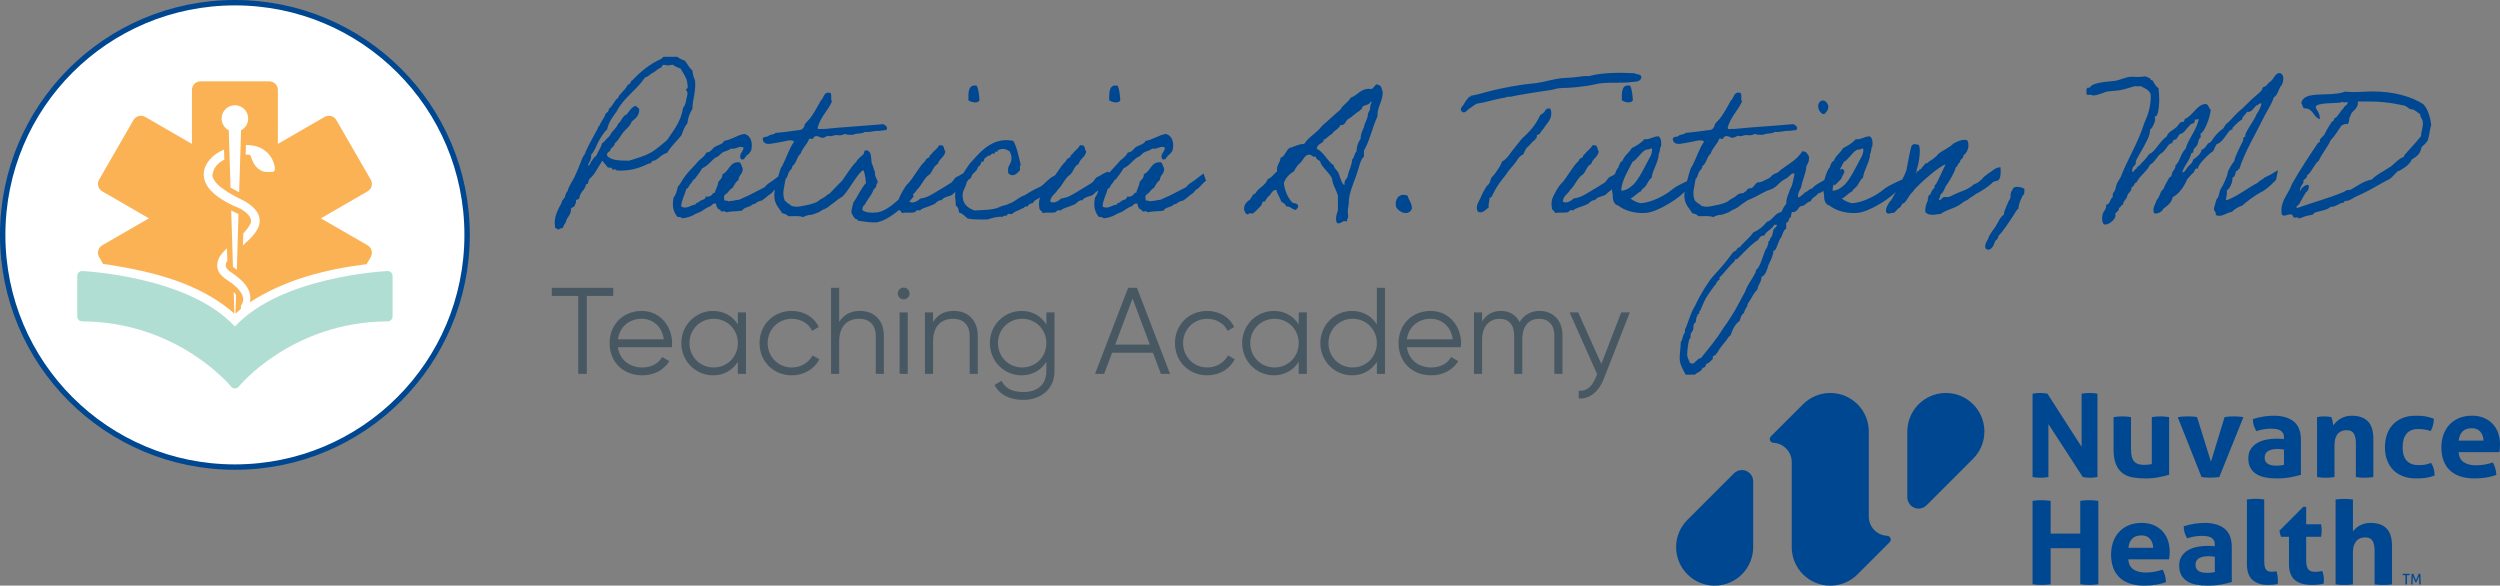 <?xml version="1.0" encoding="UTF-8"?><svg id="uuid-a8b512fc-9cbd-4224-b051-b8968739a57f" xmlns="http://www.w3.org/2000/svg" width="400.425" height="93.801" viewBox="0 0 400.425 93.801"><rect x="0" y="0" width="400.425" height="93.801" fill="#808080" stroke="none"/><g id="uuid-1889bc4f-a81c-44ed-a632-2516831cf2d5"><g><circle cx="37.769" cy="37.655" r="37.344" style="fill:#fff;"/><polygon points="88.382 46.1 88.382 47.399 92.614 47.399 92.614 59.879 93.991 59.879 93.991 47.399 98.223 47.399 98.223 46.1 88.382 46.1" style="fill:#475862;"/><g><path d="M107.653,54.997c0,.197-.02,.414-.039,.611h-8.641c.276,2.006,1.83,3.248,3.917,3.248,1.555,0,2.638-.73,3.17-1.675l1.141,.671c-.827,1.338-2.342,2.263-4.33,2.263-3.109,0-5.235-2.185-5.235-5.156,0-2.894,2.086-5.157,5.137-5.157,3.012,0,4.882,2.5,4.882,5.197m-8.68-.65h7.341c-.275-2.165-1.85-3.287-3.543-3.287-2.067,0-3.543,1.358-3.799,3.287" style="fill:#475862;"/><path d="M119.484,50.038v9.841h-1.299v-1.93c-.827,1.319-2.224,2.166-3.976,2.166-2.776,0-5.077-2.245-5.077-5.157s2.302-5.157,5.077-5.157c1.752,0,3.149,.848,3.976,2.166v-1.929h1.299Zm-1.299,4.92c0-2.185-1.692-3.897-3.877-3.897s-3.877,1.712-3.877,3.897,1.692,3.898,3.877,3.898,3.877-1.713,3.877-3.898" style="fill:#475862;"/><path d="M121.652,54.958c0-2.912,2.204-5.157,5.176-5.157,1.948,0,3.603,1.024,4.311,2.58l-1.062,.609c-.532-1.161-1.772-1.929-3.248-1.929-2.185,0-3.877,1.712-3.877,3.897s1.692,3.898,3.877,3.898c1.497,0,2.697-.788,3.327-1.93l1.082,.629c-.806,1.556-2.479,2.56-4.409,2.56-2.971,0-5.176-2.245-5.176-5.157" style="fill:#475862;"/><path d="M141.572,53.835v6.043h-1.299v-6.043c0-1.752-.965-2.775-2.677-2.775-1.732,0-3.188,1.023-3.188,3.661v5.156h-1.3v-13.777h1.3v5.471c.767-1.238,1.909-1.771,3.306-1.771,2.401,0,3.858,1.575,3.858,4.035" style="fill:#475862;"/><path d="M143.799,47.006c0-.512,.412-.945,.944-.945s.945,.433,.945,.945-.414,.944-.945,.944-.944-.432-.944-.944m.295,3.032h1.299v9.841h-1.299v-9.841Z" style="fill:#475862;"/><path d="M156.612,53.835v6.043h-1.299v-6.043c0-1.752-.965-2.775-2.677-2.775-1.732,0-3.188,1.023-3.188,3.661v5.156h-1.3v-9.84h1.3v1.534c.767-1.238,1.909-1.771,3.306-1.771,2.401,0,3.858,1.575,3.858,4.035" style="fill:#475862;"/><path d="M168.896,50.038v9.447c0,2.991-2.4,4.567-4.94,4.567-2.264,0-3.897-.867-4.665-2.403l1.142-.649c.491,1.003,1.397,1.791,3.523,1.791,2.282,0,3.641-1.299,3.641-3.306v-1.536c-.827,1.319-2.224,2.166-3.976,2.166-2.776,0-5.077-2.245-5.077-5.157s2.302-5.157,5.077-5.157c1.752,0,3.149,.848,3.976,2.166v-1.929h1.299Zm-1.299,4.92c0-2.185-1.692-3.897-3.877-3.897s-3.877,1.712-3.877,3.897,1.692,3.898,3.877,3.898,3.877-1.713,3.877-3.898" style="fill:#475862;"/><path d="M184.665,56.494h-6.535l-1.279,3.385h-1.457l5.296-13.779h1.416l5.295,13.779h-1.457l-1.279-3.385Zm-.492-1.3l-2.775-7.38-2.776,7.38h5.55Z" style="fill:#475862;"/><path d="M188.191,54.958c0-2.912,2.204-5.157,5.177-5.157,1.948,0,3.603,1.024,4.311,2.58l-1.062,.609c-.532-1.161-1.772-1.929-3.248-1.929-2.186,0-3.877,1.712-3.877,3.897s1.691,3.898,3.877,3.898c1.494,0,2.697-.788,3.326-1.93l1.083,.629c-.806,1.556-2.481,2.56-4.409,2.56-2.973,0-5.177-2.245-5.177-5.157" style="fill:#475862;"/><path d="M209.314,50.038v9.841h-1.3v-1.93c-.827,1.319-2.224,2.166-3.975,2.166-2.776,0-5.079-2.245-5.079-5.157s2.303-5.157,5.079-5.157c1.75,0,3.148,.848,3.975,2.166v-1.929h1.3Zm-1.3,4.92c0-2.185-1.692-3.897-3.876-3.897-2.186,0-3.878,1.712-3.878,3.897s1.692,3.898,3.878,3.898c2.184,0,3.876-1.713,3.876-3.898" style="fill:#475862;"/><path d="M221.833,46.1v13.779h-1.3v-1.93c-.827,1.319-2.224,2.166-3.976,2.166-2.775,0-5.077-2.245-5.077-5.157s2.303-5.157,5.077-5.157c1.752,0,3.149,.848,3.976,2.166v-5.866h1.3Zm-1.3,8.857c0-2.185-1.692-3.897-3.876-3.897-2.186,0-3.878,1.712-3.878,3.897s1.692,3.898,3.878,3.898c2.184,0,3.876-1.713,3.876-3.898" style="fill:#475862;"/><path d="M234.02,54.997c0,.197-.02,.414-.039,.611h-8.641c.277,2.006,1.83,3.248,3.917,3.248,1.556,0,2.637-.73,3.17-1.675l1.142,.671c-.827,1.338-2.344,2.263-4.331,2.263-3.109,0-5.235-2.185-5.235-5.156,0-2.894,2.086-5.157,5.138-5.157,3.01,0,4.881,2.5,4.881,5.197m-8.68-.65h7.341c-.276-2.165-1.849-3.287-3.542-3.287-2.068,0-3.544,1.358-3.8,3.287" style="fill:#475862;"/><path d="M250.26,53.737v6.141h-1.3v-6.141c0-1.752-1.003-2.676-2.401-2.676-1.515,0-2.735,.924-2.735,3.366v5.451h-1.3v-6.141c0-1.752-.905-2.676-2.302-2.676-1.417,0-2.836,.924-2.836,3.366v5.451h-1.298v-9.84h1.298v1.435c.769-1.2,1.831-1.673,3.013-1.673,1.376,0,2.441,.65,2.991,1.791,.729-1.22,1.929-1.791,3.189-1.791,2.164,0,3.68,1.477,3.68,3.936" style="fill:#475862;"/><path d="M261.048,50.038l-4.212,10.746c-.747,1.889-2.203,3.17-3.975,3.03v-1.22c1.279,.138,2.164-.768,2.696-2.047l.256-.609-4.409-9.9h1.379l3.7,8.247,3.188-8.247h1.377Z" style="fill:#475862;"/><path d="M375.807,19.849c.056,0,.14,.033,.225,.033,.281-.262,.169-.981,.421-1.276,.198-.98,1.211-.98,1.211-2.19v-.164h.957c2.535-.033,4.196,.164,6.477,.654,.507,.131,.675,.621,1.295,.621,.31,0,.929,.589,1.267,.784v.131c0,.424,.422,.588,.422,1.34,0,.49-.31,1.504-.31,2.027-.732,.949-2.732,3.042-2.732,3.172,0,.034,.028,.099,.028,.131-1.042,.327-1.548,1.243-2.421,1.733-.789,.556-2.084,1.144-2.732,1.897-1.38,.26-2.337,1.046-3.52,1.699-.084-.032-.169-.032-.225-.032-.337,0-.535,.229-.845,.359-2.394,1.014-4.872,1.636-7.293,2.518-.169,0-.225-.033-.225-.099,0-.13,.365-.457,.479-.523,.056-.229,1.097-1.897,1.07-1.897,.197,0,.45-.523,.45-.817,0-.097,0-.359-.14-.359-.451,0-1.127,.523-1.238,1.013-.028-.033-.057-.066-.057-.13,0-.458,.592-1.21,.592-1.276s-.028-.13-.028-.229c0-.295,.592-.295,.592-.883,.704-.458,1.182-1.864,1.886-2.354,.337-.916,1.577-2.42,1.915-3.336,.647-.556,1.238-1.7,1.773-2.354,.254-.033,.422-.196,.705-.196m-9.941,14.682c.311,0,.62-.196,.986-.196,.619,0,.198,.523,.733,.523,.112,0,.253-.033,.394-.033,.113,0,.196,.033,.196,.196,.339-.099,.761-.262,.93-.327,.423-.196,.986-.196,1.351-.327,.057,0,.197-.294,.282-.294,.845-.327,1.858-.327,2.562-.948h.14c.649,0,1.408-.621,1.662-.621h.17c.112,0,.225-.327,.365-.327h.17c.563,0,1.182-.523,1.408-.621,.872-.393,1.577-.72,2.308-1.113,1.126-.62,2.759-1.569,3.097-1.699,.422-.164,1.183-1.144,1.38-1.276,.113-.099,.225-.066,.394-.163,.338-.197,1.549-.85,1.886-1.734,1.578-.916,1.353-1.503,1.635-2.06,0-.033,.732-.556,.957-1.079,.197-.491,.31-1.799,.535-2.387-.141-1.307-.564-2.583-1.211-3.303-1.916-1.34-5.04-2.092-8.053-2.092-1.07,0-2.167,.099-3.21,.099-.451,0-.873-.033-1.295-.067-2.59,.949-6.73-.327-7.039,1.897,.254,.163,.169,.784,.564,.784,1.38,0,1.38,1.472,2.421,1.734,0-1.211-.675-1.537-.675-1.93,0-.752,3.04-.589,4.055-.752,.028-.099,.083-.099,.14-.099,.113,0,.254,.099,.395,.099,.14,0,.338-.066,.421-.066,.057,0,.114,0,.114,.066-.057,.523-.563,.49-.676,.948-.451,.327-1.043,1.57-1.435,1.57-.028,0-.057,.033-.057,.066,0,.424-.141,.262-.395,.556-.478,.654-.985,1.603-1.21,2.059-.17,.23-.705,.655-.705,.851,0,.066,.028,.164,.028,.229,0,.099-.225,.099-.281,.163-1.238,1.799-3.182,4.774-4.224,6.672-.451,1.373-1.662,2.485-1.662,4.153,0,.229,0,.457,.057,.686,.113,.131,.253,.164,.394,.164m-3.097-6.147c-.365,.424-.957,.556-1.126,.883-1.043,.457-3.858,2.583-5.125,2.812,.028-.457,.169-.784,.169-1.243,0-.097-.027-.196-.027-.326,.308-.131,.675-.817,.675-.884v-.065c.197-.23,.225-.687,.254-1.112,.394-.131,.451-.621,.562-1.08,.028,0,.057,.033,.085,.033,.253,0,.197-.36,.45-.36,.817-2.648,2.675-5.722,3.802-8.043,.563-1.177,1.295-2.159,1.746-3.466,.478-.034,.957-1.766,.957-1.473v-.097c.282-.262,.535-.784,.535-1.341,0-.686-.366-.915-.676-.915-.591,0-.957,1.046-1.351,1.307-.423,.294-.592,.621-.817,.785-.084,.097-.31,.065-.394,.163-.282,.327,.113,.229-.676,.949-.451,.392-.732,.621-1.097,.949-.535,.49-1.07,1.079-1.605,1.569-1.127,.85-1.746,1.831-2.45,2.354-.366,.262-.395,.784-.79,.949-.731,.556-1.266,1.243-1.774,2.027-.704,.164-.704,1.014-1.492,1.242,0,.753-1.351,1.57-1.351,1.57-.084,.621-.479,.753-.789,1.113-.31,.359-.45,.882-.957,.948,.366-1.21,1.211-1.831,1.492-3.139,.028,.033,.057,.033,.085,.033,.253,0,.196-.457,.31-.654,.14-.229,.45-.424,.535-.654,.14-.262,.169-.62,.281-.915,.028-.164,.282-.164,.282-.426,0-.099-.028-.229-.028-.36,0-.066,0-.099,.028-.163,.478-.033,1.491-2.387,1.604-3.761-.338-.26-.338-.85-.816-.948-1.465,.13-2,1.831-3.238,2.354-.197,.032-.141,.359-.253,.457-.17,.131-.395,.033-.563,.164-.281,.262-.395,.555-.676,.784-.506,.458-1.38,.817-1.465,1.406-1.238,.883-2.026,2.682-2.844,2.845-.394,.589-.845,1.112-1.351,1.57-.113,.393-.619,.327-.676,.784-.31,.066-.478,.556-.591,.556-.084,0-.113-.196-.113-.293,0-.687,.592-.72,.592-1.21,0-.033-.028-.066-.028-.099,0-.393,1.042-1.93,1.351-2.584,.365-.75,.929-1.536,.957-2.648,.394-.131,.816-1.374,.816-1.504s-.056-.262-.056-.426c0-.262,.225-.13,.31-.294,.31-.555,.394-1.863,.394-2.485,0-.589-.056-1.177-.113-1.896-.45-.263-.675-.785-.957-1.243-.224,0-.338-.131-.394-.327-.592-.263-.732-.327-.873-.327s-.31,.099-1.07,.099c-.337,0-.704-.034-1.042-.034-.901,0-1.745,.524-2.647,.655-.676,.097-.901,.097-1.577,.163-.846,.097-2.395,.393-2.422,.948-.113-.032-.17-.032-.254-.032-.281,0-.31,.262-.31,.556s-.084,.621,.31,.621c.141,0,.254-.033,.338-.033,.197,0,.338,.13,.366,.13,.788,0,2.111-.621,2.224-.621,1.014-.163,1.521-.097,2.421-.294,.789-.163,1.972-.588,2.197-.588,.084,0,.14,.032,.281,.032,.113,0,.282,0,.564-.032,.592,.359,1.605,.621,1.605,1.602,0,1.863-.535,3.139-1.07,4.382-.986,3.172-2.619,5.625-3.772,8.633-.17,.327-.395,.588-.564,.949-.17,.359-.254,1.078-.395,1.242-.197,.229-.31,.393-.31,.72,0,.065,.028,.163,.028,.229-.479,.262-.395,1.177-1.07,1.243v.196c0,.589-.479,.949-.535,1.21-.057,.294-.113,.523-.113,.784,0,.229,.056,.981,.479,.981,.816,0,1.661-.981,1.661-1.374,0-.097-.028-.196-.028-.294,0-.293,.591-.457,.591-.882,0-.033-.027-.067-.027-.131,.365,0,.282-.49,.675-.49,.028-.687,.563-.817,.676-1.407,.113-.556,.676-.621,.676-1.307v-.097c.451-.067,.394-.688,.816-.785,.506-1.079,1.633-1.668,2.168-2.845,.76-.294,1.154-1.504,1.886-1.864,.508-.36,.789-.981,1.211-1.406,.113-.131,.281-.066,.395-.163,.112-.099,.169-.393,.281-.491,.113-.099,.282-.033,.394-.13,.254-.197,.395-.688,.563-.785,.31-.229,.281,.066,.788-.49,.338-.36,.676-.817,.958-1.08,.225-.228,.675-.097,.675-.523v-.13c.028-.327,.592-.033,.676-.294-.422,1.962-1.577,2.976-2.168,4.872-.732,.621-.873,1.994-1.604,2.649v.131c0,.359-.311,.621-.423,.817-.14,.262-.169,.621-.254,.784-.056,.099-.224,.033-.281,.164-.338,.588-.704,1.177-.957,1.863-.562,.327-.562,1.308-1.07,1.733-.141,.523-.535,1.014-.535,1.603,0,.163,.028,.589,.253,.589,.676,0,1.184-.393,1.352-.784,.648-.491,1.324-.949,1.492-1.864,1.465-.687,2.281-2.78,2.309-2.845,.394-.458,.535-.621,.816-.916,.394-.099,.282-.817,.76-.817,.057,0,.113,.032,.169,.032v-.13c0-.458,1.521-2.093,2.45-2.714,.141-.392,.31-.752,.535-1.079,1.183-.327,1.803-2.354,2.478-2.354h.084c-.027-.099-.056-.164-.056-.229,0,.033,.986-1.145,1.549-1.341,0-.457,.564-.784,.816-1.276,.084,.033,.14,.033,.197,.033,.732,0,1.013-1.111,1.548-1.111,.028-.099,.282-.263,.452-.263,.056,0,.083,0,.083,.066,0,.49-.675,1.602-.816,1.766-.084,.13-.028,.13-.112,.294-.508,.98-1.212,1.831-1.633,2.845v.262c0,.131-.085,.163-.113,.163h-.085c-.197,0-.084,.458-.197,.655-.31,.654-1.267,2.386-1.38,3.203-.281,.263-1.07,1.603-1.07,1.93,0,.36-.76,2.06-.957,2.289-.451,.556-.338,1.537-.816,1.897-.141,.556-.422,1.307-.422,1.569s.31,.426,.31,.753c0,.065,0,.13-.028,.196,.225,.099,.395,.131,.592,.131,.704,0,1.21-.523,1.999-.621,.337-.393,1.127-.883,1.689-1.014,.31-.393,2.365-1.864,2.872-2.093,1.042-.424,2.618-2.092,2.563-2.125v-.034c0-.196,.281-1.34,.253-1.405-.056-.034-1.38,.915-2.084,1.112m-39.645,1.536c-.17,0-.76,.067-.76,.426v.066c-.451,.393-.254,1.046-.395,1.406-.056,.099-.253,.36-.281,.49-.084,.229-.704,1.504-.704,1.864,0,.033,0,.099,.028,.164-.649,.392-.958,1.275-1.352,1.896-.422,.687-.986,1.21-1.211,2.027-.197,.294-.478,.784-.478,1.21,0,.424,.31,.523,.506,.523,.506,0,.901-.72,1.042-1.243,.113-.392,.564-.392,.564-.949,.873-.882,1.718-2.256,2.421-3.302,.255-.393,.451-.85,.817-1.112v-.164c0-.589,.676-2.027,.76-2.027h.056c.084-.099,.113-.327,.113-.589v-.36c-.253-.163-.704-.327-1.126-.327m-4.027-.621c.028-.13,.479-.326,.732-.326,.423-.033,.733-.654,.592-2.19-.816,.032-1.238,.555-1.774,.882-.198,.099-.592,.49-.816,.589-.198,.229-.366,.458-.705,.72-.479,.393-.422,.326-1.014,.589-1.211,1.013-1.661,.882-3.126,1.602-.31,.099-.31,.262-.675,.294-.226,.229-.676,0-.957,.131-.311-.033-.592,.752-.817,.327,.282-.197,.141-.883,.535-.949,.225-.327,.395-.687,.564-1.112,.45-.557,1.437-2.191,1.633-3.073,.366-.099,.281-.72,.676-.785-.028-.621,.591-.49,.535-1.112,.562-.36,1.07-1.341,.675-2.354-.675-.426-1.83,.229-2.308,.49-.619,.654-1.662,1.047-2.309,1.57-.14,.099-.281,.359-.421,.457-.395,.36-.705,.556-1.07,.785-.255,.163-.366,.424-.677,.327-.141,.392-.534,.523-.676,.948-.365-.13-.196,.294-.45,.294-.197-.066-.338,.621-.422,.163h.141c0-.163,.197-.229,0-.327,.338-.653,.816-3.532,.338-4.055-.676-.13-.987-.196-1.184,.36-.14,.393-.647,3.14-.759,3.695-.338,1.113-1.493,2.944-1.915,3.893-.254,.424-.451,.948-.817,1.242-.225,.49-.591,.784-.535,1.57,.366,.589,.535,.066,1.238,.163,.31-.229,.535-.556,.817-.784,.422-.099,.365-.752,.816-.785,.592-.49,.789-1.34,1.408-1.798,.17-.36,.592-.687,.845-.981,.845-.883,3.294-3.009,4.421-3.466-.338,.719-1.21,2.649-1.492,3.106-.113,.164-.141,.197-.281,.327-.028,.033,.027,.263,0,.294-.113,.197-.31,.327-.395,.491-.14,.196-.14,.359-.281,.621-.057,.13-.225,.065-.254,.163-.113,.196,0,.327-.141,.458-.056,.032,.028,.26,0,.326-.225,.457-.45,1.079-.422,1.864,.62,.752,1.662,.359,2.451,.327,1.097-.785,2.393-.883,3.435-1.734,.507-.457,.76-.327,1.238-.817,.76-.392,.873-.654,1.351-.85,.62-.327,1.69-1.013,2.253-1.57m-20.779-5.558c.112,0,.112,.196,.14,.293,0,.621-.31,1.112-.564,1.57-.507,.949-1.605,3.204-2.45,3.99-.281,.262-.478,.393-.816,.621-.169,.099-.676,.359-1.099,.326,.028-1.667,1.295-3.532,1.803-4.61,.759-.392,1.21-1.373,2.026-1.897,.225-.13,.592,0,.958-.293m6.692,4.911c-.282,0-1.99,.909-2.244,1.006-.253,.131-.816,.458-1.07,.687-1.183,1.014-3.407,2.093-4.9,2.19h-.281c-.394-.13-1.07-.327-1.492-.752,.648-.262,.986-.85,1.633-1.112,.169-.426,.564-.556,.816-.916,.254-.36,.535-1.046,.93-1.276,.084-1.144,1.126-2.55,1.126-3.826,.225-.293,.17-.85,.281-1.079,.057-.13,.114-.066,.114-.326,.027-.621,0-1.047-.395-1.407-.929-.033-1.324,.556-2.308,.458-.535,.653-1.268,1.046-2.028,1.439-.393,.752-1.154,1.144-1.463,2.026-.395,.164-.535,.654-.676,1.113-.338,.163-.789,1.733-.873,2.06,0,.099-.113,.163-.113,.163-.17,.753,0,1.57,.113,2.224-.057,.589,.17,1.472,.816,1.57,1.07,.849,2.703,1.34,4.477,1.209,2.113-.163,5.858-2.746,6.28-3.532,.084-.163,1.258-1.858,1.258-1.922m-20.405,7.355c0,.426-.451,.524-.535,.785-.141,.359-.141,1.144-.564,1.406v.131c0,.294-.282,.229-.282,.523,0,.033,0,.099,.028,.131-.169,.392-.141,.621-.422,.949-.225,.26-.929,3.138-1.605,3.302,0,.066,.028,.099,.028,.163,0,.327-.929,1.668-1.38,2.486-.197,.327-.254,.687-.422,.949-.254,.49-.338,.621-.93,1.732-.759,1.44-1.632,2.846-2.562,4.088-1.042,1.733-2.308,3.172-3.52,4.709-.592,0-.9,.883-1.38,.883-.084,0-.169-.033-.254-.099-.056,0-.083,.033-.112,.033,.028,0-.452-.949-.452-1.308,0-.621,.17-2.387,.423-2.648,.112-.066,.112-.164,.112-.263v-.262c0-.424,.311-.457,.452-1.046,.028-.23-.028-.49,.112-.784,.085-.164,.225-.131,.282-.327,.113-.294-.028-.72,.281-.949-.028-.066-.028-.099-.028-.131,0-.229,.31-.097,.31-.327,0-.032,0-.097-.027-.163,.056-.196,.253-.229,.281-.458,.592-1.373,.535-1.536,2.168-3.76,.281-.13,.281-.523,.535-.784,.084-.099,.281-.065,.281-.229,0-.099-.027-.197-.027-.229v-.033c.732-.687,1.577-1.897,2.45-2.649,.027-.066,.056-.327,.169-.327,.028,0,.113,.033,.169,.033,.057,0,.817-.817,1.155-1.144,.676-.654,1.323-1.374,2.14-1.864,.281-.163,.365-.784,.957-.784h.14c.366-.785,1.24-.981,1.606-1.734h.422Zm4.055-11.771c-.873,1.537-2.9,2.387-3.914,3.4-1.351,.458-.704,.687-1.97,1.178-.31,.163-.705,.392-1.098,.392-.422-.099-.818,.933-1.184,.933-.648,0-.873,.36-.873,.949,0,.654-.788,1.026,0,1.026,.676,0,2.789-1.306,3.409-1.568,1.774-.49,1.435-1.046,2.928-1.896,.45-.099,.845-.883,1.295-.883,.056,0,.113,.033,.197,.065-.225,.818-.281,1.8-.676,2.354-.253,.818-.675,1.44-.675,2.518-.395,.294-.536,.883-.816,1.276-1.071,.163-1.325,1.307-2.31,1.569-.563,.753-1.295,1.308-2.168,1.7-.591,.884-1.492,1.504-2.14,2.356-.535,0-.422,.653-.929,.653-.057,0-.986,1.243-1.098,1.406-.704,.916-1.662,1.897-2.309,2.649-.76,.883-2.026,2.91-2.844,4.709-.705,1.014-1.24,3.172-1.605,3.761v.359c0,.164-.197,.393-.281,.59-.113,.392-.17,.783-.395,1.112,0,.915-.169,1.635-.169,2.517,0,1.079,.564,1.831,.957,2.649h1.492c.365-.426,1.042-.458,1.21-1.079,.366-.033,.535-.229,.563-.621,.423-.033,1.099-.85,1.099-.85,0-.067-.028-.164-.028-.23,0-.327,.535-.293,.535-.49,0-.196,.085-.097,.141-.164,.479-.882,1.07-1.503,1.493-2.06,.224-.293,.365-.62,.675-.783,.338-.949,.732-1.833,1.492-2.356,.113-.523,.282-1.013,.676-1.243,.141-.752,.562-.98,.562-1.275,0-.033-.027-.066-.027-.131,.591-.719,.929-1.733,1.605-2.354,.113-.817,.648-1.144,.676-2.06,.535-.065,.929-1.176,1.097-1.864,.338-.719,.732-1.34,.817-2.353,.028,.033,.084,.033,.113,.033,.365,0,.619-1.57,1.099-2.093,.253-.458,.337-1.177,.816-1.407v-.948c.365-.033,.394-.458,.535-.785,.394,0,.169-.719,.394-.915h.141c.675,0,.816-.654,1.21-.949,.789,0,.93-.686,1.633-.784,.225-.621,.873-.753,1.211-1.276,.985-.131,1.351-1.308,2.562-1.407v.033c0,.034,0,.066,.027,.066,.198,0,.93-.883,1.071-.98v0h0l.535-1.112v-.067c0-.196-.198-.456-.366-.456,0,0-.535,.196-.732,.326-.338,.229-.732,.524-1.211,.621-.197,.752-2.167,1.275-2.844,2.19-.535,.066-.705,.557-1.211,.654-.028,.164-.901,.785-.957,.785-.057,0-.084-.033-.113-.164,0-.719,.365-1.013,.535-1.57,.197-1.209,.732-1.993,.817-3.302,.197-.327,.421-.654,.421-1.21,0-.097,0-.229-.027-.36-.282-.426-.366-.784-1.07-.784m3.294-8.143c-.31,0-.732,.327-.732,.916,0,.523,.394,1.276,.957,1.276,.338-.294,.648-.621,.676-1.276-.169-.621-.535-.916-.901-.916m-11.6,14.481c-.395,.066-.901-.033-1.042,.327-.225,.066-.592,.066-.817,.163-.253,.131-.422,.36-.648,.491-.028,0-.76,.426-.789,.457-.45,.458-1.126,.589-1.548,.72-.986,.164-2.224,.654-3.126,.164-.028-.034,0-.131-.113-.164-.31-.099-.507-.36-.817-.621-.478-1.21-.027-2.223,.141-3.466,.339-.229,.339-.752,.535-1.08,.17-.327,.564-.523,.535-.948,.732-.524,.677-1.473,1.352-2.027,.31-.981,1.042-1.439,1.351-2.354,.197-.099,.705,.163,.676-.164,.478-.654,1.154,.066,1.492,0,.31-.065,.563-.196,.816-.327q.395,.131,.789,0c.929-.327,.986,.196,1.915-.294,.338,.131,.816,.163,1.351,.131,.761-.327,1.296-.066,1.887-.458,.872,.099,1.38-.196,2.168-.163-.028,.033,.564-.066,1.267-.13,.338-.49-.141-.753-.479-.949-3.126,.293-6.448,.458-9.573,.784-.281-.099-.901,.164-.958-.163,.452-1.799,1.633-2.714,2.309-4.252-.31-.294,.141-1.406-.422-1.406-.929-.13-.872,.85-1.352,1.243-.507,.85-.928,1.733-1.491,2.517-.282,.458-.873,.981-1.07,1.276-.085,.13-.057,.327-.141,.458-.113,.163-.31,.424-.535,.456-1.352,.164-2.647,.393-4.055,.491-.197,.326-.817,.197-1.07,.457-.254,.294-1.014,0-.958,.621,.282,1.08,1.437,.589,2.309,.49,.62-.097,1.295-.26,1.605-.326,.422-.066,.901-.099,1.098,.163-.789,1.112-1.24,2.649-1.915,3.924-.395,.424-.592,1.863-.93,2.68-.197,.851-.394,1.668-.281,2.486,.141,1.113,.873,1.7,1.211,2.354,.366,.131,.788,.163,.956,.49,.817,.034,1.831-.13,2.422,.164,.282-.197,.535-.262,.817-.327,.591-.164,.14,.066,.563-.066,.253-.065,.759-.262,.928-.327,.338-.099,.366-.229,.535-.294,.085-.065,.508-.294,.592-.294,.451-.163,.93-.654,1.211-.817,.451-.262,2.066-1.476,2.742-1.835-.254-.36-1.025,.135-1.446-.258m-15.881-6.833c.113,0,.113,.196,.141,.293,0,.621-.31,1.112-.564,1.57-.508,.949-1.605,3.204-2.45,3.99-.281,.262-.479,.393-.817,.621-.169,.099-.675,.359-1.098,.326,.028-1.667,1.296-3.532,1.803-4.61,.76-.392,1.211-1.373,2.027-1.897,.225-.13,.591,0,.957-.293m5.85,5.295c-.281,0-1.148,.525-1.4,.623-.254,.131-.817,.458-1.07,.687-1.183,1.014-3.408,2.093-4.899,2.19h-.282c-.394-.13-1.07-.327-1.492-.752,.648-.262,.985-.85,1.632-1.112,.17-.426,.563-.556,.817-.916,.253-.36,.535-1.046,.929-1.276,.084-1.144,1.127-2.55,1.127-3.826,.225-.293,.169-.85,.281-1.079,.056-.13,.113-.066,.113-.326,.028-.621,0-1.047-.394-1.407-.93-.033-1.324,.556-2.309,.458-.535,.653-1.267,1.046-2.027,1.439-.394,.752-1.154,1.144-1.464,2.026-.395,.164-.535,.654-.676,1.113-.338,.163-.788,1.733-.873,2.06,0,.099-.112,.163-.112,.163-.17,.753,0,1.57,.112,2.224-.056,.589,.17,1.472,.816,1.57,1.071,.849,2.704,1.34,4.478,1.209,2.111-.163,5.856-2.746,6.279-3.532,.085-.163,.416-1.473,.416-1.538m-10.551-12.947c.45,.262,1.408,.556,1.774,0-.057-.883-.141-1.734-.422-2.356-1.38-.293-1.38,1.015-1.351,2.356m-2.422,14.944c.225-.294,.676-.458,.873-.785,1.267-.752,1.774-1.733,1.464-2.746-.704,.065-1.267,.653-1.858,.85-.479,.326-.479,.784-1.042,1.046-.733,.491-1.408,.85-2.141,1.308-.76,.457-1.548,.98-2.562,1.079-.365,.36-1.211,.916-1.774,.491,.113-.981,.873-1.211,1.211-1.897,.618-.458,1.266-2.06,1.97-2.387,.535-.458,.676-1.439,1.38-1.733,.225-.883,1.07-1.046,1.211-2.027-.311-.23-.113-1.014-.676-.949-.508-.163-.422,.327-.676,.458-.224,.229-.421,.457-.676,.654-.112,.326-.506,.326-.535,.784-.281,.13-.59,.262-.675,.62-.93,.785-1.915,2.78-2.788,3.63-.451,.393-1.154,1.733-1.408,2.354-.113,.294-.197,.85-.084,1.439-.028,.523,.451,.491,.535,.916,.591-.164,1.324,0,2.027-.13,.057-.034,.338-.294,.395-.327,.281-.099,.535,.196,.675-.163,.733-.361,1.633-.524,2.31-.949,.027-.197,.9-.687,.956-.458,.31-.687,1.522-.589,1.887-1.079m-9.574-13.636c0,.196-.254,.131-.281,.294-.141,.426-.535,.523-.817,.785-.704,1.602-1.802,2.746-2.956,3.793-.478,.62-.985,1.242-1.492,1.863-.479,.621-.9,1.374-1.632,1.733-.282,.785-.846,1.537-1.211,2.028-.141,.229-.395,.392-.535,.654-.114,.163-.169,.588-.282,.783-.113,.23-.366,.361-.535,.621-.281,.49-.591,1.014-.816,1.57-.225,.654-.986,1.406-.535,2.354,.732,.49,1.295-.359,1.773-.621-.112-.72,.17-.949,.113-1.57,.479,0,.451-.555,.676-.784,.507-1.112,1.211-1.962,1.915-2.845,.394-.621,.873-1.177,1.352-1.733,.478-.524,.732-1.307,1.464-1.57,.17-.392,.338-.753,.562-1.079,.508-.36,.789-.949,1.352-1.276,0-.294,.366-.196,.253-.621,.057-.327,.507-.13,.535-.457,.254-.393,.592-.687,.817-1.112,.479-.621,1.351-1.537,.816-2.813h-.535Zm14.051-5.656c-2.224-.131-5.293-.131-7.293,.457-.732-.066-1.464,.097-2.167,.164-.733,.097-1.437,.097-2.168,.163-1.38,.131-2.731,.589-4.056,.784-.9,.131-1.829,.164-2.702,.327-1.859,.294-3.661,.654-5.266,1.08-.873,.26-1.689,.49-2.562,.62-.028,.131-.113,.197-.281,.163-.282,.327-.592,.688-.817,1.113-.141,.393-.816,.687-.394,1.243,.478,.457,.9-.229,1.211-.458,.45-.229,.759-.588,1.21-.784,1.24-.164,2.534-.589,3.52-.785,.536-.097,1.268-.229,1.492-.327,.114-.032,.282,.034,.395,0,1.435-.326,2.928-.523,4.477-.783,.845-.131,2.224-.294,2.702-.458,.423-.163,1.098-.13,1.211-.163,.114-.034,.282,0,.395,0,.845-.066,1.408-.066,2.027-.164,.451-.066,.9-.099,1.351-.163,.845-.099,1.746-.393,2.591-.458,1.492-.13,3.323,.033,4.59-.163,.619-.099,1.268,.065,1.605-.621,.084-.753-.732-.523-1.07-.784m-38.238,21.353c.423,.949,2.057,1.602,2.563,.327,0-.949-.507-1.308-.676-2.06-1.098-.491-2.111,.229-1.887,1.733m-4.026-16.808h.028c.085,0,.085,.099,.113,.163-.282,.294-.197,.753-.282,1.113-.084,.262-.337,.523-.337,.849,0,.621-.506,1.211-.619,1.963-.254,.556-.535,1.046-.535,1.897-.395,.457-.62,1.144-.676,2.027-.338,.294-.338,.98-.676,1.243-.056,1.046-.507,1.602-.676,2.517-.056,.589-.564,.687-.564,1.34,0,.066,0,.131,.028,.229-.421-.032-.732-1.275-.956-1.863-.198-.49-.677-.687-.789-1.276-1.071-.72-1.578-2.125-2.703-2.649,0-.817,1.07-.883,1.07-1.307v-.131c.562-.163,.789-.719,1.352-.915,.308-.621,1.07-.753,1.351-1.44h.14c.648,.033,.705-.752,1.127-.98,.45-.23,.788-.589,1.211-.916,.365-.294,.956-.491,1.098-1.112,.45-.229,1.042-.229,1.294-.753m-5.18,19.49c.421,0,.704-.361,.929-.361,.084,0,.197,.034,.281,.034,.113,0,.198-.034,.198-.164,0-.033,0-.097-.028-.164,.112-.065,.169-.26,.169-.49,0-.262-.057-.556-.057-.817,0-.36,.17-.883,.17-1.504,0-1.275,.789-3.073,1.211-4.25,.422-1.21,.648-2.55,1.211-2.976v-.949c.929-1.602,1.351-3.76,2.167-5.493v-.196c0-1.341,.845-2.323,.845-3.597,0,.033-.169-1.21-.619-1.21h-.084c-.084-.099-.17-.13-.225-.13-.31,0-.564,.752-.957,.752-.141,0-.254-.033-.338-.033-1.323,0-1.83,1.047-2.928,1.439-.423,.784-1.24,1.112-1.633,1.897-1.014,.849-1.972,1.766-2.985,2.649-.816,1.112-2.056,1.667-2.816,2.845-.957,0-1.521,.457-2.309,.621-.564,.294-.873,1.569-1.491,1.569,0,.818-.564,1.047-.564,1.897,0,.097,0,.196,.028,.294-.508,.393-.846,1.014-1.493,1.242-.422,1.113-1.52,1.374-2.027,2.356-.507,0-.619,.98-1.07,1.112-.365,.294-.704,.621-.704,1.34,0,.131,.169,.851,.591,.851,.169,0,.084-.164,.282-.164,.14,0,.31,.033,.45,.033,.225,0,1.042-.883,1.408-1.276,.197-.229,.169-.653,.31-.653,.057,0,.141,.032,.197,.032,.114,0,.451-.621,.564-.784,.563-.262,.592-1.112,1.352-1.112,.196,.72,.591,1.21,.816,1.896,.338,.164,.648,.393,.816,.785,.057,0,.113-.033,.141-.033,.451,0,.873,.556,1.352,.556,.083,0,.394-.426,.394-.523,0-.72-.901-.393-1.07-.785-.62-.752-1.07-1.7-1.238-2.976,.31-.915,.928-1.472,1.632-1.896,.282-.556,.62-1.079,1.07-1.406,.422-.458,.62-1.177,1.351-1.276,.395,.033,.508,.36,.901,.36,.056,0,.113,0,.197-.033,0,.556,.479,.49,.676,.784,.169,.818,1.324,1.636,1.887,2.683,.112,1.176,.704,1.798,.956,2.812v2.354c-.14,.327-.31,.882-.31,1.373,0,.229,.057,.457,.17,.653,.084,.034,.14,.034,.225,.034m-21.597-7.979c-.649,.426-1.127,.882-1.69,1.243-.394,.26-.788,.49-1.126,.949-.817,.424-1.605,.817-2.422,1.242-.421,.229-.929,.393-1.351,.621-.422,.262-.76,.131-1.211,.294-.254,.065-.591,0-.816,.131-.084-.294-.817,.097-.676-.458-.197-.621,.338-.72,.535-.949,.254-.294,.451-.621,.817-.784,.253-.458,.506-.981,.929-1.243,.027-.883,.76-.915,.676-1.896-.197-.262-.197-.784-.535-.949-1.577-.163-1.605,1.472-2.703,1.897,0,.654-.395,.882-.676,1.242-.056,.72-.422,1.08-.535,1.733-.422-.065-.365,.426-.675,.458-.17,.196-.479,.196-.817,.163,.028,.491-.562,.491-.816,.654-.141,.099-.227,.196-.395,.294-.169,.131-.394,.033-.394,.327-.76,.033-1.492,.85-2.308,.294,.084-1.177,.591-1.799,.816-2.813,.395-.065,.422-.555,.676-.784,.254-.229,.337-.654,.675-.785,.423-.555,.845-1.112,1.211-1.732,.9-.36,1.408-1.21,2.168-1.733,.451-.099,.675-.523,1.07-.785,.422-.229,.957-.294,1.351-.621,.873,.164,1.352-.555,2.028-.163-.028,.72-.901,1.079-.395,1.897,.197-.033,.507,.065,.535-.164,0-.23,.338-.131,.281-.457,.395-.131,.564-.491,.789-.785,.338-1.307-.085-2.452-1.07-2.682-1.211,.197-2,.916-3.238,1.112-.281,.557-.957,.654-1.492,.949-.451,.294-.648,.884-1.351,.916-.282,.556-.732,.916-1.211,1.276-.732,.916-1.632,1.667-2.308,2.649-.395,.49-.649,1.144-1.07,1.569-.141,.687-.338,1.308-.676,1.734-.311,1.406,.027,2.452,.676,3.139,.281-.164,.732,.163,.675,.163,.451,.033,1.549-.327,1.746-.457,.422-.327,1.154-.49,1.351-.654,.452-.326,.987-.654,1.352-.784,.31-.066,.422-.524,.816-.458,.366-.066,.141,.589,.395,.621,.027,.393,.535,.229,.562,.621,.225,.099,.789-.163,.789,.164,.93-.197,1.605-.131,2.59-.263,.395-.653,1.268-.49,1.746-1.046,.338,.033,.395-.13,.676-.327,.254-.164,.564-.164,.817-.294,.478-.294,.845-.719,1.323-1.014,.479-.294,.366-.523,.845-.784,.451-.262,.986-1.079,1.464-1.373-.083,.033-.421-1.112-.421-1.112m-15.121-11.706c.451,.262,1.408,.556,1.774,0-.056-.883-.14-1.734-.421-2.356-1.38-.293-1.38,1.015-1.352,2.356m-2.422,14.944c.227-.294,.676-.458,.873-.785,1.268-.752,1.775-1.733,1.465-2.746-.705,.065-1.268,.653-1.859,.85-.479,.326-.479,.784-1.042,1.046-.732,.491-1.407,.85-2.14,1.308-.76,.457-1.548,.98-2.562,1.079-.366,.36-1.211,.916-1.774,.491,.113-.981,.873-1.211,1.211-1.897,.618-.458,1.266-2.06,1.97-2.387,.534-.458,.676-1.439,1.38-1.733,.225-.883,1.07-1.046,1.211-2.027-.311-.23-.114-1.014-.676-.949-.508-.163-.422,.327-.676,.458-.224,.229-.422,.457-.676,.654-.112,.326-.507,.326-.535,.784-.281,.13-.591,.262-.675,.62-.93,.785-1.915,2.78-2.788,3.63-.451,.393-1.154,1.733-1.408,2.354-.113,.294-.197,.85-.084,1.439-.028,.523,.451,.491,.534,.916,.592-.164,1.325,0,2.028-.13,.057-.034,.338-.294,.395-.327,.281-.099,.535,.196,.675-.163,.732-.361,1.633-.524,2.309-.949,.027-.197,.9-.687,.956-.458,.31-.687,1.521-.589,1.886-1.079m-6.447-2.846c-.845,.361-1.437,1.276-2.196,1.733-.846,.36-1.69,.85-2.45,1.341-.958,.262-1.605,1.112-2.563,1.373-.365,.229-.929,.263-1.351,.458-1.07,.589-2.703,.523-4.196,.621-.732-.327-1.464-.687-1.745-1.57-.395-1.57,.281-1.733,.562-3.009,.197-.229,.338-.523,.676-.621,.113-.883,.929-.915,1.07-1.7,.254-.262,.562-.426,.562-.949,.452,.263,.423-.359,.535-.49,.17-.163,.452-.23,.535-.457,.338,.13,.508-.197,.676-.327,.114-.033,.311,.065,.395,0,.084-.033,0-.458,.281-.294q.282,.163,.141-.164c.732-.457,1.408-.327,2.027,.164,.113,.393,.254,.589,.254,.916,.056,.882-.452,1.209-.535,1.733-.057,.262,.028,.523,0,.784,.845,.818,1.52-.066,1.886-.457,.084-.23-.141-.817,.14-.785-.337-1.406-.591-2.877-1.21-3.924-3.069-.621-4.984,1.407-6.505,3.14-.845,.817-1.38,2.027-2.14,2.975-.112,.654-.591,1.57-.647,2.224-.085,1.112,.112,.981,.084,2.027,.365,.164,.451,.654,.535,1.113,.591,.163,.929,.588,1.351,.948,.929,.229,2.113,.13,3.238,.164,.732-.263,1.435-.49,2.45-.426,.028-.327,.592-.033,.676-.294,0-.36,.562-.066,.788-.163,.395-.458,1.098-.524,1.549-.883,.422,.033,.394-.49,.957-.294,.084-.458,.535-.491,.816-.589,.028,0,.198-.327,.254-.36,.422-.229,.901-.523,1.295-.784,.676-.164,2.168-1.341,2.365-2.093,.366-1.407-.085-1.407-.564-1.08m-13.684-12.098c.451,.262,1.408,.556,1.775,0-.057-.883-.141-1.734-.423-2.356-1.38-.293-1.38,1.015-1.351,2.356m-2.421,14.944c.224-.294,.676-.458,.873-.785,1.267-.752,1.774-1.733,1.464-2.746-.705,.065-1.267,.653-1.859,.85-.478,.326-.478,.784-1.042,1.046-.732,.491-1.408,.85-2.14,1.308-.76,.457-1.548,.98-2.562,1.079-.365,.36-1.211,.916-1.774,.491,.112-.981,.873-1.211,1.21-1.897,.619-.458,1.268-2.06,1.972-2.387,.535-.458,.676-1.439,1.38-1.733,.225-.883,1.07-1.046,1.211-2.027-.31-.23-.113-1.014-.676-.949-.506-.163-.422,.327-.676,.458-.224,.229-.422,.457-.676,.654-.112,.326-.506,.326-.535,.784-.281,.13-.591,.262-.675,.62-.929,.785-1.915,2.78-2.788,3.63-.451,.393-1.154,1.733-1.408,2.354-.113,.294-.197,.85-.084,1.439-.028,.523,.451,.491,.535,.916,.591-.164,1.323,0,2.027-.13,.057-.034,.338-.294,.394-.327,.281-.099,.535,.196,.676-.163,.732-.361,1.633-.524,2.309-.949,.027-.197,.9-.687,.956-.458,.311-.687,1.522-.589,1.887-1.079m-8.166,.407c-1.07,.916-2.506,2.387-4.083,2.583-.901,.099-1.745,.034-2.28-.327-.141-.784,.394-.784,.535-1.242,.422-.784,.9-1.145,1.21-2.06,.085-.131,.282-.262,.395-.458,.084-.163,.028-.62,.281-.62,0-.654-.535-.981-.422-1.734-.225-.424-.31-1.013-.535-1.405-.113-.851-.028-1.864-.675-2.06-.62-.23-.508,.392-.649,.588-.224,.23-1.126,.883-1.154,1.243-.506,.294-1.886,2.486-2.253,2.976-.365,.327-1.742,1.805-2.164,2.23-.028-.033,1.988,.45,1.988,.45,.788-.262,2.738-4.118,3.556-4.348,.253,.426,.365,1.374,.422,2.061-.845,.948-1.268,2.092-2.027,3.139-.085,.589-.338,.981-.282,1.7,.254,.359,.451,.949,.817,.949,.14,.032,.084,.13,.14,.163,.31,.164,.395,.131,.676,.164,.648,.099,1.662,.262,2.562,.163,1.887-.49,3.267-1.897,4.731-2.975,.027,.065,1.014-1.145,1.014-1.145,0,0-.366-1.275-.366-1.242,0,.032-1.013,.784-1.437,1.209m-9.94-.865c-.394,.066-.9-.033-1.042,.327-.224,.066-.591,.066-.816,.163-.254,.131-.422,.36-.648,.491-.028,0-.76,.426-.789,.457-.45,.458-1.126,.589-1.548,.72-.986,.164-2.224,.654-3.126,.164-.028-.034,0-.131-.113-.164-.31-.099-.508-.36-.817-.621-.478-1.21-.027-2.223,.141-3.466,.338-.229,.338-.752,.535-1.08,.169-.327,.563-.523,.535-.948,.732-.524,.676-1.473,1.352-2.027,.31-.981,1.042-1.439,1.351-2.354,.197-.099,.705,.163,.676-.164,.478-.654,1.154,.066,1.492,0,.31-.065,.562-.196,.816-.327q.395,.131,.788,0c.93-.327,.987,.196,1.916-.294,.338,.131,.817,.163,1.352,.131,.759-.327,1.294-.066,1.886-.458,.873,.099,1.38-.196,2.168-.163-.028,.033,.562-.066,1.267-.13,.338-.49-.141-.753-.479-.949-3.126,.293-6.448,.458-9.573,.784-.282-.099-.901,.164-.958-.163,.451-1.799,1.633-2.714,2.31-4.252-.31-.294,.14-1.406-.423-1.406-.928-.13-.872,.85-1.351,1.243-.507,.85-.929,1.733-1.491,2.517-.282,.458-.873,.981-1.07,1.276-.085,.13-.057,.327-.141,.458-.113,.163-.311,.424-.535,.456-1.352,.164-2.647,.393-4.055,.491-.197,.326-.817,.197-1.07,.457-.254,.294-1.014,0-.958,.621,.282,1.08,1.437,.589,2.31,.49,.619-.097,1.295-.26,1.605-.326,.422-.066,.901-.099,1.098,.163-.789,1.112-1.238,2.649-1.916,3.924-.394,.424-.591,1.863-.929,2.68-.197,.851-.394,1.668-.282,2.486,.142,1.113,.873,1.7,1.211,2.354,.366,.131,.789,.163,.958,.49,.816,.034,1.83-.13,2.421,.164,.282-.197,.535-.262,.817-.327,.591-.164,.14,.066,.562-.066,.254-.065,.76-.262,.929-.327,.338-.099,.366-.229,.535-.294,.085-.065,.506-.294,.592-.294,.451-.163,.929-.654,1.211-.817,.45-.262,.76-.686,1.437-1.046-.255-.36,.281-.654-.142-1.047m-9.292-2.779c-.648,.426-1.126,.882-1.689,1.243-.394,.26-.789,.49-1.127,.949-.816,.424-1.605,.817-2.421,1.242-.422,.229-.929,.393-1.351,.621-.422,.262-.76,.131-1.211,.294-.254,.065-.591,0-.817,.131-.083-.294-.816,.097-.675-.458-.197-.621,.338-.72,.535-.949,.254-.294,.451-.621,.816-.784,.254-.458,.508-.981,.93-1.243,.027-.883,.76-.915,.675-1.896-.197-.262-.197-.784-.535-.949-1.577-.163-1.604,1.472-2.702,1.897,0,.654-.395,.882-.676,1.242-.056,.72-.422,1.08-.535,1.733-.422-.065-.365,.426-.676,.458-.169,.196-.478,.196-.816,.163,.028,.491-.563,.491-.816,.654-.141,.099-.225,.196-.395,.294-.169,.131-.394,.033-.394,.327-.76,.033-1.492,.85-2.31,.294,.085-1.177,.592-1.799,.817-2.813,.394-.065,.422-.555,.676-.784,.253-.229,.337-.654,.675-.785,.423-.555,.845-1.112,1.211-1.732,.9-.36,1.408-1.21,2.168-1.733,.45-.099,.675-.523,1.07-.785,.421-.229,.956-.294,1.351-.621,.873,.164,1.351-.555,2.027-.163-.027,.72-.9,1.079-.394,1.897,.197-.033,.506,.065,.535-.164,0-.23,.338-.131,.281-.457,.395-.131,.563-.491,.789-.785,.338-1.307-.084-2.452-1.07-2.682-1.21,.197-2,.916-3.238,1.112-.281,.557-.957,.654-1.492,.949-.451,.294-.648,.884-1.352,.916-.281,.556-.732,.916-1.21,1.276-.733,.916-1.633,1.667-2.31,2.649-.394,.49-.648,1.144-1.07,1.569-.141,.687-.338,1.308-.676,1.734-.308,1.406,.028,2.452,.676,3.139,.282-.164,.732,.163,.676,.163,.451,.033,1.549-.327,1.746-.457,.422-.327,1.154-.49,1.351-.654,.451-.326,.986-.654,1.351-.784,.311-.066,.423-.524,.817-.458,.366-.066,.141,.589,.394,.621,.028,.393,.535,.229,.563,.621,.225,.099,.789-.163,.789,.164,.929-.197,1.605-.131,2.591-.263,.394-.653,1.267-.49,1.745-1.046,.338,.033,.395-.13,.676-.327,.254-.164,.563-.164,.817-.294,.478-.294,.845-.719,1.323-1.014,.478-.294,.366-.523,.845-.784,.451-.262,.986-1.079,1.465-1.373-.085,.033-.423-1.112-.423-1.112m-28.044-2.846c-.141-.752,.562-.523,.562-1.112,.254-.262,.619-.424,.676-.915,.591-.426,.873-1.178,1.351-1.734,.423-.556,1.098-.948,1.351-1.733,.508-.426,1.155-.784,1.211-1.896-.056-.36-.422-.327-.535-.621-.76,.196-1.069,.883-1.492,1.406-.704,.196-.788,1.079-1.351,1.439-.254,.753-.873,1.08-1.211,1.701-.141,.359-.451,.555-.676,.784-.197,.229-.422,.523-.676,.654-.224,.783-.675,1.307-.956,2.026-.282,.196-.506,.458-.676,.785-.311,.163-.225,.784-.676,.784,.17-.589,.592-.883,.535-1.733,.563-.589,.817-1.439,1.211-2.19,.394-.687,.816-1.374,1.352-1.897,.28-1.21,.9-1.994,1.491-2.813,1.155-2.256,3.238-3.465,4.59-5.493,.592-.099,.845-.621,1.352-.784,.422-.262,.704-.654,1.238-.785,.057-.228,.197-.392,.394-.457,.592,.197,.846,.066,1.493,0,.281,.327,.788,.426,1.211,.621,.253,.524,1.042,1.504,1.07,2.354,.027,.196,.224,.916-.254,.949,.113,.262,.365,.392,.254,.916-.198,.686-.225,1.603-.676,2.059-.365,2.29-1.549,3.63-2.562,5.167-.873,.687-1.689,1.504-2.703,2.06-1.042,.556-2.168,.85-3.378,1.243-1.38-.033-2.816,.032-3.52-.785m.14,1.897c.338-.033,.676-.033,.676,.294,.197,.097,.704-.163,.675,.164,2.14,.13,3.718-.394,5.153-1.113,.395,.066,.451-.294,.676-.457,.422,.065,.506-.229,.789-.327,.45-.36,.873-.785,1.492-.916,.648-1.113,1.548-1.863,2.308-2.845,.254-.687,.478-1.406,.93-1.864,.112-.981,.421-1.733,.816-2.354,.028-1.635,.592-2.68,.422-4.577-.225-.426-.365-.949-.422-1.57-.506-.392-.789-1.046-1.211-1.57-.478-.13-.845-.359-1.21-.62h-2.17c-.197,.033-.224,.262-.394,.327-1.829,.817-3.294,2.026-4.617,3.433-.366,.033-.225,.686-.676,.654-.17,.262-.338,.523-.535,.784-.225,.262-.479,.458-.676,.784-.338,.099-.281,.687-.676,.785-.394,.49-.675,1.177-1.211,1.569,0,.457-.308,.556-.535,.784-.197,.753-.704,1.144-.956,1.864-.282,.196-.311,.687-.535,.949-.649,1.243-1.38,2.387-1.887,3.76-.365,.393-.479,.949-.676,1.406-.338,.817-.619,1.537-.956,2.224-.366,.719-.873,1.373-1.07,2.19-.227,.197-.338,.524-.423,.949-.14,.327-.506,.426-.535,.916-.506,.949-1.294,2.354-1.07,3.63,0,.229-.027,.523,.254,.456,.225,.491,.619-.129,.957,0,.141-.359,.31-.686,.535-.948,.113-.916,.873-1.046,.817-2.19,.197-.294,.704-.23,.675-.785,.197-.033,.113-.359,.141-.621,.254-.032,.451-.097,.535-.327,.113-.98,.929-1.209,1.07-2.19,.394,.099,.365-.491,.422-.621,.056-.197,.451-.49,.535-.621,.113-.163,.281-.326,.394-.49,.394-.687,.845-1.307,1.238-2.027,.311,.359,.62,.72,.93,1.112" style="fill:#004791;"/><path d="M325.553,63.053c.408-.074,.794-.111,1.162-.111,.394,0,.801,.037,1.22,.111l5.474,8.508v-8.508c.473-.074,.926-.111,1.359-.111,.407,0,.8,.037,1.181,.111v13.356c-.419,.074-.8,.111-1.142,.111-.367,0-.767-.037-1.2-.111l-5.513-8.489v8.489c-.42,.074-.846,.111-1.28,.111-.433,0-.852-.037-1.26-.111v-13.356Zm12.975,3.752c.473-.075,.938-.111,1.399-.111,.459,0,.925,.036,1.398,.111v5.09c0,.508,.044,.926,.129,1.254,.085,.327,.216,.588,.394,.78,.176,.192,.396,.328,.659,.409,.262,.08,.57,.12,.925,.12,.485,0,.892-.044,1.222-.13v-7.523c.473-.075,.932-.111,1.378-.111,.459,0,.926,.036,1.398,.111v9.233c-.419,.135-.973,.268-1.663,.399-.689,.13-1.407,.193-2.155,.193-.67,0-1.313-.049-1.93-.148-.616-.099-1.159-.309-1.625-.631-.466-.321-.836-.791-1.112-1.411-.276-.619-.414-1.442-.414-2.47v-5.165Zm10.283,.019c.316-.062,.608-.099,.876-.111,.27-.013,.503-.019,.699-.019,.262,0,.525,.006,.787,.019,.263,.013,.505,.044,.729,.092l2.225,7.151,2.185-7.151c.223-.037,.46-.065,.71-.084,.248-.018,.498-.028,.748-.028,.197,0,.423,.006,.679,.019,.257,.013,.549,.049,.877,.111l-3.86,9.585c-.25,.037-.513,.062-.787,.074-.276,.013-.505,.019-.689,.019-.197,0-.42-.006-.669-.019-.251-.011-.487-.042-.71-.092l-3.8-9.566Zm17.013,3.269c0-.297-.052-.539-.157-.725-.106-.185-.249-.331-.433-.435-.183-.106-.411-.177-.68-.215-.268-.036-.568-.055-.895-.055-.709,0-1.465,.13-2.265,.391-.183-.323-.322-.626-.413-.911-.092-.284-.139-.625-.139-1.022,.578-.185,1.155-.322,1.733-.408,.577-.086,1.114-.13,1.613-.13,1.366,0,2.432,.309,3.201,.928,.767,.619,1.152,1.61,1.152,2.972v5.572c-.46,.136-1.018,.267-1.675,.391-.655,.123-1.398,.185-2.225,.185-.669,0-1.283-.055-1.841-.167-.558-.111-1.037-.296-1.438-.556-.401-.26-.709-.594-.926-1.003-.216-.409-.323-.91-.323-1.504,0-.595,.134-1.094,.403-1.496,.268-.402,.616-.724,1.043-.966,.427-.242,.902-.414,1.427-.52,.525-.105,1.051-.157,1.575-.157,.381,0,.801,.018,1.26,.055v-.222Zm0,1.913c-.157-.024-.328-.046-.512-.065-.185-.019-.348-.028-.492-.028-.644,0-1.153,.109-1.526,.324-.376,.217-.561,.567-.561,1.049,0,.323,.072,.57,.217,.744,.143,.173,.318,.301,.52,.381,.205,.08,.42,.13,.65,.148s.43,.029,.601,.029c.197,0,.393-.016,.59-.047,.197-.03,.367-.059,.512-.084v-2.452Zm5.297-5.201c.183-.037,.367-.065,.55-.084,.183-.018,.388-.028,.611-.028,.222,0,.419,.01,.59,.028,.17,.019,.348,.046,.532,.084,.039,.062,.075,.152,.109,.27,.031,.118,.062,.241,.089,.372,.026,.13,.049,.257,.069,.381,.02,.123,.036,.23,.05,.316,.13-.186,.287-.372,.472-.558,.183-.186,.397-.352,.64-.5,.242-.148,.515-.27,.816-.363,.302-.092,.638-.139,1.004-.139,1.155,0,2.025,.296,2.609,.891,.584,.594,.876,1.53,.876,2.804v6.131c-.472,.074-.938,.111-1.398,.111s-.926-.037-1.398-.111v-5.424c0-.669-.109-1.182-.326-1.541-.216-.359-.594-.539-1.132-.539-.223,0-.453,.031-.69,.092-.236,.062-.448,.183-.639,.363-.191,.18-.344,.43-.463,.752-.118,.322-.176,.743-.176,1.263v5.034c-.474,.074-.94,.111-1.4,.111-.458,0-.923-.037-1.396-.111v-9.603Zm18.275,7.337c.159,.248,.289,.537,.396,.864,.104,.328,.156,.715,.156,1.162-.524,.197-1.017,.324-1.476,.381-.459,.055-.938,.082-1.438,.082-.854,0-1.595-.126-2.225-.379-.629-.255-1.152-.604-1.565-1.051-.414-.446-.725-.975-.935-1.587-.211-.613-.316-1.279-.316-1.998,0-.705,.101-1.361,.306-1.969,.203-.606,.512-1.138,.925-1.597,.413-.458,.928-.816,1.546-1.077,.616-.26,1.331-.389,2.146-.389,.288,0,.554,.006,.797,.018,.243,.014,.475,.037,.699,.075,.222,.037,.446,.086,.67,.148,.222,.062,.472,.142,.748,.242,0,.284-.039,.603-.118,.956-.079,.353-.203,.691-.373,1.013-.396-.125-.74-.208-1.034-.251-.296-.044-.634-.066-1.014-.066-.814,0-1.427,.251-1.841,.752-.413,.502-.62,1.217-.62,2.145,0,1.004,.223,1.734,.67,2.192,.446,.458,1.049,.686,1.811,.686,.197,0,.378-.003,.541-.009,.164-.005,.324-.021,.482-.046,.157-.025,.32-.061,.483-.111,.163-.049,.357-.111,.58-.186m4.394-1.728c.051,.744,.328,1.282,.827,1.617,.498,.333,1.154,.5,1.969,.5,.446,0,.902-.04,1.368-.12,.467-.08,.908-.195,1.329-.343,.145,.247,.268,.544,.374,.891,.105,.347,.164,.719,.177,1.114-1.023,.372-2.18,.556-3.465,.556-.945,0-1.756-.122-2.432-.371-.676-.248-1.227-.592-1.653-1.031-.427-.439-.743-.963-.945-1.57-.205-.606-.306-1.269-.306-1.988,0-.706,.105-1.368,.315-1.988,.211-.619,.522-1.157,.936-1.616,.413-.458,.926-.82,1.536-1.086,.609-.267,1.321-.399,2.135-.399,.709,0,1.34,.117,1.892,.353,.55,.235,1.02,.556,1.406,.965,.388,.408,.68,.895,.877,1.459s.296,1.167,.296,1.812c0,.235-.01,.467-.031,.695-.019,.23-.041,.413-.067,.548h-6.537Zm3.997-1.838c-.026-.594-.2-1.074-.523-1.44-.321-.364-.771-.548-1.348-.548-.658,0-1.155,.175-1.496,.52-.342,.347-.545,.836-.61,1.467h3.977Zm-72.233,9.647c.485-.074,.965-.111,1.438-.111s.958,.037,1.458,.111v5.238h4.744v-5.238c.487-.074,.966-.111,1.439-.111,.472,0,.957,.037,1.456,.111v13.356c-.499,.074-.978,.111-1.438,.111-.485,0-.971-.037-1.458-.111v-5.776h-4.744v5.776c-.499,.074-.978,.111-1.438,.111-.485,0-.972-.037-1.458-.111v-13.356Zm15.33,9.361c.052,.744,.328,1.282,.827,1.617,.498,.333,1.155,.5,1.969,.5,.446,0,.902-.04,1.368-.12,.466-.081,.91-.196,1.33-.343,.143,.247,.268,.544,.373,.891,.105,.347,.165,.719,.177,1.114-1.023,.372-2.179,.556-3.465,.556-.945,0-1.756-.122-2.431-.371-.678-.248-1.229-.592-1.655-1.031-.427-.439-.741-.963-.945-1.57-.203-.606-.306-1.269-.306-1.988,0-.706,.105-1.368,.316-1.988,.21-.619,.522-1.158,.935-1.616,.413-.458,.926-.82,1.536-1.087,.61-.266,1.321-.399,2.136-.399,.709,0,1.339,.118,1.889,.353,.551,.236,1.022,.558,1.409,.966,.387,.408,.679,.895,.876,1.458,.197,.565,.294,1.168,.294,1.812,0,.236-.01,.468-.029,.696-.02,.23-.044,.412-.069,.548h-6.537Zm3.997-1.838c-.026-.594-.2-1.074-.522-1.44s-.771-.548-1.349-.548c-.656,0-1.155,.173-1.496,.52-.342,.347-.544,.836-.61,1.467h3.977Zm9.867-.483c0-.297-.052-.539-.157-.725-.106-.185-.249-.331-.433-.435-.185-.106-.411-.177-.68-.215-.268-.037-.568-.055-.895-.055-.709,0-1.465,.13-2.265,.391-.185-.323-.322-.626-.413-.911-.092-.286-.139-.625-.139-1.022,.578-.186,1.155-.322,1.733-.409,.577-.086,1.114-.13,1.613-.13,1.366,0,2.432,.309,3.201,.928,.767,.62,1.152,1.611,1.152,2.974v5.572c-.461,.136-1.018,.266-1.675,.391-.656,.123-1.398,.185-2.225,.185-.669,0-1.283-.055-1.841-.167-.558-.111-1.037-.296-1.438-.556-.401-.26-.709-.594-.926-1.003-.216-.409-.323-.91-.323-1.504,0-.595,.134-1.093,.403-1.496,.268-.402,.617-.724,1.043-.966,.427-.242,.902-.414,1.427-.52,.525-.105,1.051-.157,1.576-.157,.379,0,.8,.018,1.259,.055v-.222Zm0,1.913c-.157-.024-.328-.046-.512-.065-.185-.019-.348-.028-.492-.028-.644,0-1.153,.109-1.526,.324-.374,.217-.561,.567-.561,1.049,0,.323,.072,.57,.217,.744,.143,.172,.318,.299,.52,.381,.205,.08,.42,.13,.65,.148,.23,.019,.43,.029,.601,.029,.197,0,.393-.016,.59-.047,.197-.031,.367-.059,.512-.084v-2.452Zm5.137-9.177c.473-.074,.938-.111,1.399-.111,.446,0,.906,.037,1.378,.111v9.753c0,.383,.022,.693,.069,.928,.046,.235,.118,.418,.217,.548,.099,.13,.226,.221,.384,.27,.157,.05,.354,.074,.59,.074,.105,0,.22-.006,.344-.019,.125-.011,.247-.03,.364-.055,.143,.507,.216,1.003,.216,1.485v.27c0,.081-.013,.171-.039,.27-.21,.061-.463,.106-.757,.13-.296,.026-.568,.037-.817,.037-1.012,0-1.822-.262-2.432-.789-.61-.527-.916-1.385-.916-2.573v-10.328Zm6.738,5.982h-1.28l-.256-.971,3.84-3.841h.453v2.805h2.382c.04,.186,.066,.353,.08,.502,.013,.148,.019,.303,.019,.464,0,.173-.006,.341-.019,.502-.014,.161-.04,.341-.08,.539h-2.382v3.771c0,.383,.032,.693,.099,.928,.066,.235,.161,.42,.286,.558,.123,.135,.278,.228,.463,.277,.183,.05,.399,.075,.649,.075,.197,0,.391-.016,.58-.046,.191-.031,.359-.059,.503-.084,.092,.235,.157,.48,.197,.734,.04,.255,.059,.479,.059,.678,0,.137-.004,.251-.009,.344-.007,.092-.018,.182-.03,.268-.604,.136-1.228,.205-1.872,.205-1.193,0-2.106-.262-2.736-.789-.629-.527-.945-1.385-.945-2.573v-4.346Zm7.471-5.982c.225-.037,.453-.061,.69-.074,.236-.013,.465-.019,.689-.019s.453,.006,.689,.019c.237,.013,.473,.036,.709,.074v5.109c.092-.111,.215-.243,.364-.399,.151-.155,.338-.303,.561-.446,.222-.142,.492-.263,.807-.363,.316-.099,.675-.148,1.083-.148,1.128,0,1.985,.297,2.569,.892,.584,.594,.876,1.53,.876,2.804v6.149c-.236,.036-.472,.062-.709,.074-.236,.013-.467,.019-.689,.019-.223,0-.453-.006-.689-.019-.237-.011-.473-.037-.709-.074v-5.443c0-.669-.112-1.182-.336-1.541-.223-.359-.604-.539-1.142-.539-.223,0-.453,.031-.689,.092-.237,.062-.451,.183-.64,.362-.19,.18-.348,.43-.472,.754-.126,.322-.188,.742-.188,1.263v5.053c-.236,.036-.472,.062-.709,.074-.236,.013-.466,.019-.689,.019s-.451-.006-.679-.019c-.23-.011-.463-.037-.7-.074v-13.598Zm-103.822,3.267l.001-.001c-1.118,1.117-1.808,2.66-1.808,4.365,0,3.408,2.763,6.171,6.172,6.171s6.172-2.763,6.172-6.171v-10.537c0-.901-.671-1.682-1.587-1.794-.575-.07-1.121,.137-1.5,.517l-7.448,7.45m45.758-9.788h0c1.118-1.117,1.808-2.66,1.808-4.365,0-3.408-2.763-6.171-6.172-6.171s-6.172,2.763-6.172,6.171v10.537c0,.901,.671,1.682,1.587,1.794,.575,.071,1.119-.136,1.499-.517l7.45-7.45m-13.775,12.34h0c-1.633-.08-2.932-1.429-2.932-3.082v-13.621c0-3.409-2.763-6.172-6.172-6.172-1.704,0-3.249,.69-4.364,1.807l-5.15,5.151c-.109,.109-.176,.258-.176,.424,0,.327,.261,.593,.585,.602,1.632,.08,2.933,1.43,2.933,3.082v13.621c0,3.409,2.763,6.172,6.172,6.172,1.704,0,3.248-.69,4.364-1.807l5.15-5.15c.109-.108,.176-.26,.176-.425,0-.327-.261-.593-.585-.602m83.02,6.3h-.437c-.003-.016-.006-.034-.007-.052-.001-.019-.001-.036-.001-.054,0-.016,0-.034,.001-.051,.001-.019,.005-.035,.007-.051h1.111c.004,.016,.006,.032,.009,.049,0,.018,.001,.034,.001,.052,0,.018-.001,.035-.001,.054-.003,.02-.005,.037-.009,.054h-.437v1.471c-.035,.004-.074,.006-.116,.006-.044,0-.084-.003-.121-.006v-1.471Zm.985-.208c.02-.003,.04-.005,.065-.006,.024-.003,.046-.003,.069-.003,.021,0,.045,0,.071,.003,.026,.001,.047,.004,.064,.006l.434,1.051,.437-1.051c.016-.003,.035-.005,.059-.006,.024-.003,.046-.003,.069-.003,.019,0,.041,0,.067,.003,.024,.001,.045,.004,.064,.006l.079,1.68c-.019,.003-.039,.005-.057,.006-.02,.001-.04,.003-.06,.003-.02,0-.04-.001-.06-.003-.019-.001-.036-.004-.055-.006l-.054-1.305-.411,.956c-.031,.005-.062,.007-.096,.007-.029,0-.057-.003-.089-.007l-.396-.963-.054,1.313c-.019,.003-.036,.005-.054,.006-.019,.001-.037,.003-.054,.003-.021,0-.041-.001-.059-.003-.019-.001-.037-.004-.054-.006l.074-1.68Z" style="fill:#004791;"/></g><path d="M37.623,.432c20.574,0,37.193,16.618,37.193,37.191s-16.619,37.191-37.193,37.191S.432,58.197,.432,37.623,17.05,.432,37.623,.432Z" style="fill:none; stroke:#004791; stroke-miterlimit:10; stroke-width:.864px;"/><g><path d="M32.117,13.031c-.762,0-1.376,.614-1.376,1.377v8.64l-7.482-4.322c-.66-.382-1.499-.155-1.881,.505l-5.505,9.539c-.382,.661-.157,1.498,.504,1.879l7.482,4.322-7.482,4.319c-.661,.381-.886,1.221-.504,1.881l.635,1.102c1.388,.178,2.771,.453,4.139,.685,6.046,1.187,12.217,3.122,16.892,7.283l-.107-3.476c.141,.142,.27,.296,.372,.461l-.092,3.003c.279-.255,.567-.499,.862-.736,.007-.192,.019-.383,.032-.574,.383-.49,.5-1.086,.091-1.879-.345-.629-1.089-1.406-2.411-2.257-1.278-.838-1.945-1.94-1.159-3.564,.317-.531,.748-1.004,1.229-1.461,.02,.672,.038,1.341,.059,2.013-.033,.045-.066,.091-.097,.136-.404,.713-.041,1.223,.713,1.721,1.614,1.051,3.512,2.714,2.98,4.802,.028-.02,.057-.041,.084-.06,5.562-3.59,12.089-5.244,18.626-6.058l.66-1.14c.381-.661,.155-1.5-.505-1.882l-7.484-4.318,7.484-4.322c.661-.382,.886-1.218,.505-1.879l-5.509-9.54c-.382-.66-1.221-.886-1.882-.504l-7.481,4.322V14.408c0-.764-.614-1.377-1.376-1.377h-11.015Zm5.509,3.827c1.176,0,2.125,.949,2.125,2.125,0,.82-.463,1.532-1.142,1.887l-.303,9.922c-.47-.24-.938-.48-1.383-.752l-.281-9.167c-.682-.354-1.145-1.07-1.145-1.891,0-1.176,.955-2.125,2.13-2.125m1.879,6.373c1.722-.027,3.759,.777,4.423,3.144,.413,1.479-.433,1.113-1.068,1.165-1.006,.083-2.025-.666-2.522-2.024-.232-.655-.109-.795-.988-.747,.015-.511,.032-1.021,.047-1.532,.036,0,.072-.005,.107-.005v-.001Zm-3.623,.733c.016,.535,.031,1.069,.047,1.604-1.037,.525-1.852,1.358-1.9,2.629,.353,1.774,3.759,3.293,5.269,4.088,.95,.573,1.595,1.162,1.964,1.827,.368,.666,.409,1.411,.211,2.053-.379,1.135-1.441,2.131-2.56,3.126,.019-.636,.041-1.271,.059-1.907,.469-.491,.884-1.023,1.185-1.629,.285-.958-.733-1.765-1.54-2.273-3.964-1.607-5.663-3.316-5.945-5.063-.141-.88,.118-1.695,.537-2.339,.689-1.014,1.606-1.679,2.674-2.115Zm1.152,9.748c.373,.183,.746,.364,1.112,.559,.016,.01,.035,.021,.054,.032l-.271,8.893c-.206-.149-.411-.299-.616-.445l-.278-9.038Z" style="fill:#fbb255;"/><path d="M13.107,43.416c-.415,.024-.737,.368-.737,.783v6.491c0,.43,.347,.779,.777,.782,15.414,.072,23.869,10.456,23.869,10.456,.274,.336,.766,.386,1.102,.113,.042-.034,.079-.071,.113-.113,0,0,8.456-10.384,23.869-10.456,.431-.001,.78-.351,.78-.782v-6.491c0-.433-.349-.783-.782-.784-.012,0-.025,0-.037,.001,0,0-4.423,.195-9.737,1.468-5.037,1.208-10.925,3.365-14.698,7.409-3.772-4.045-9.663-6.201-14.702-7.409-5.314-1.274-9.736-1.468-9.736-1.468-.027-.001-.054-.001-.08,0" style="fill:#b1ded3;"/></g></g></g></svg>